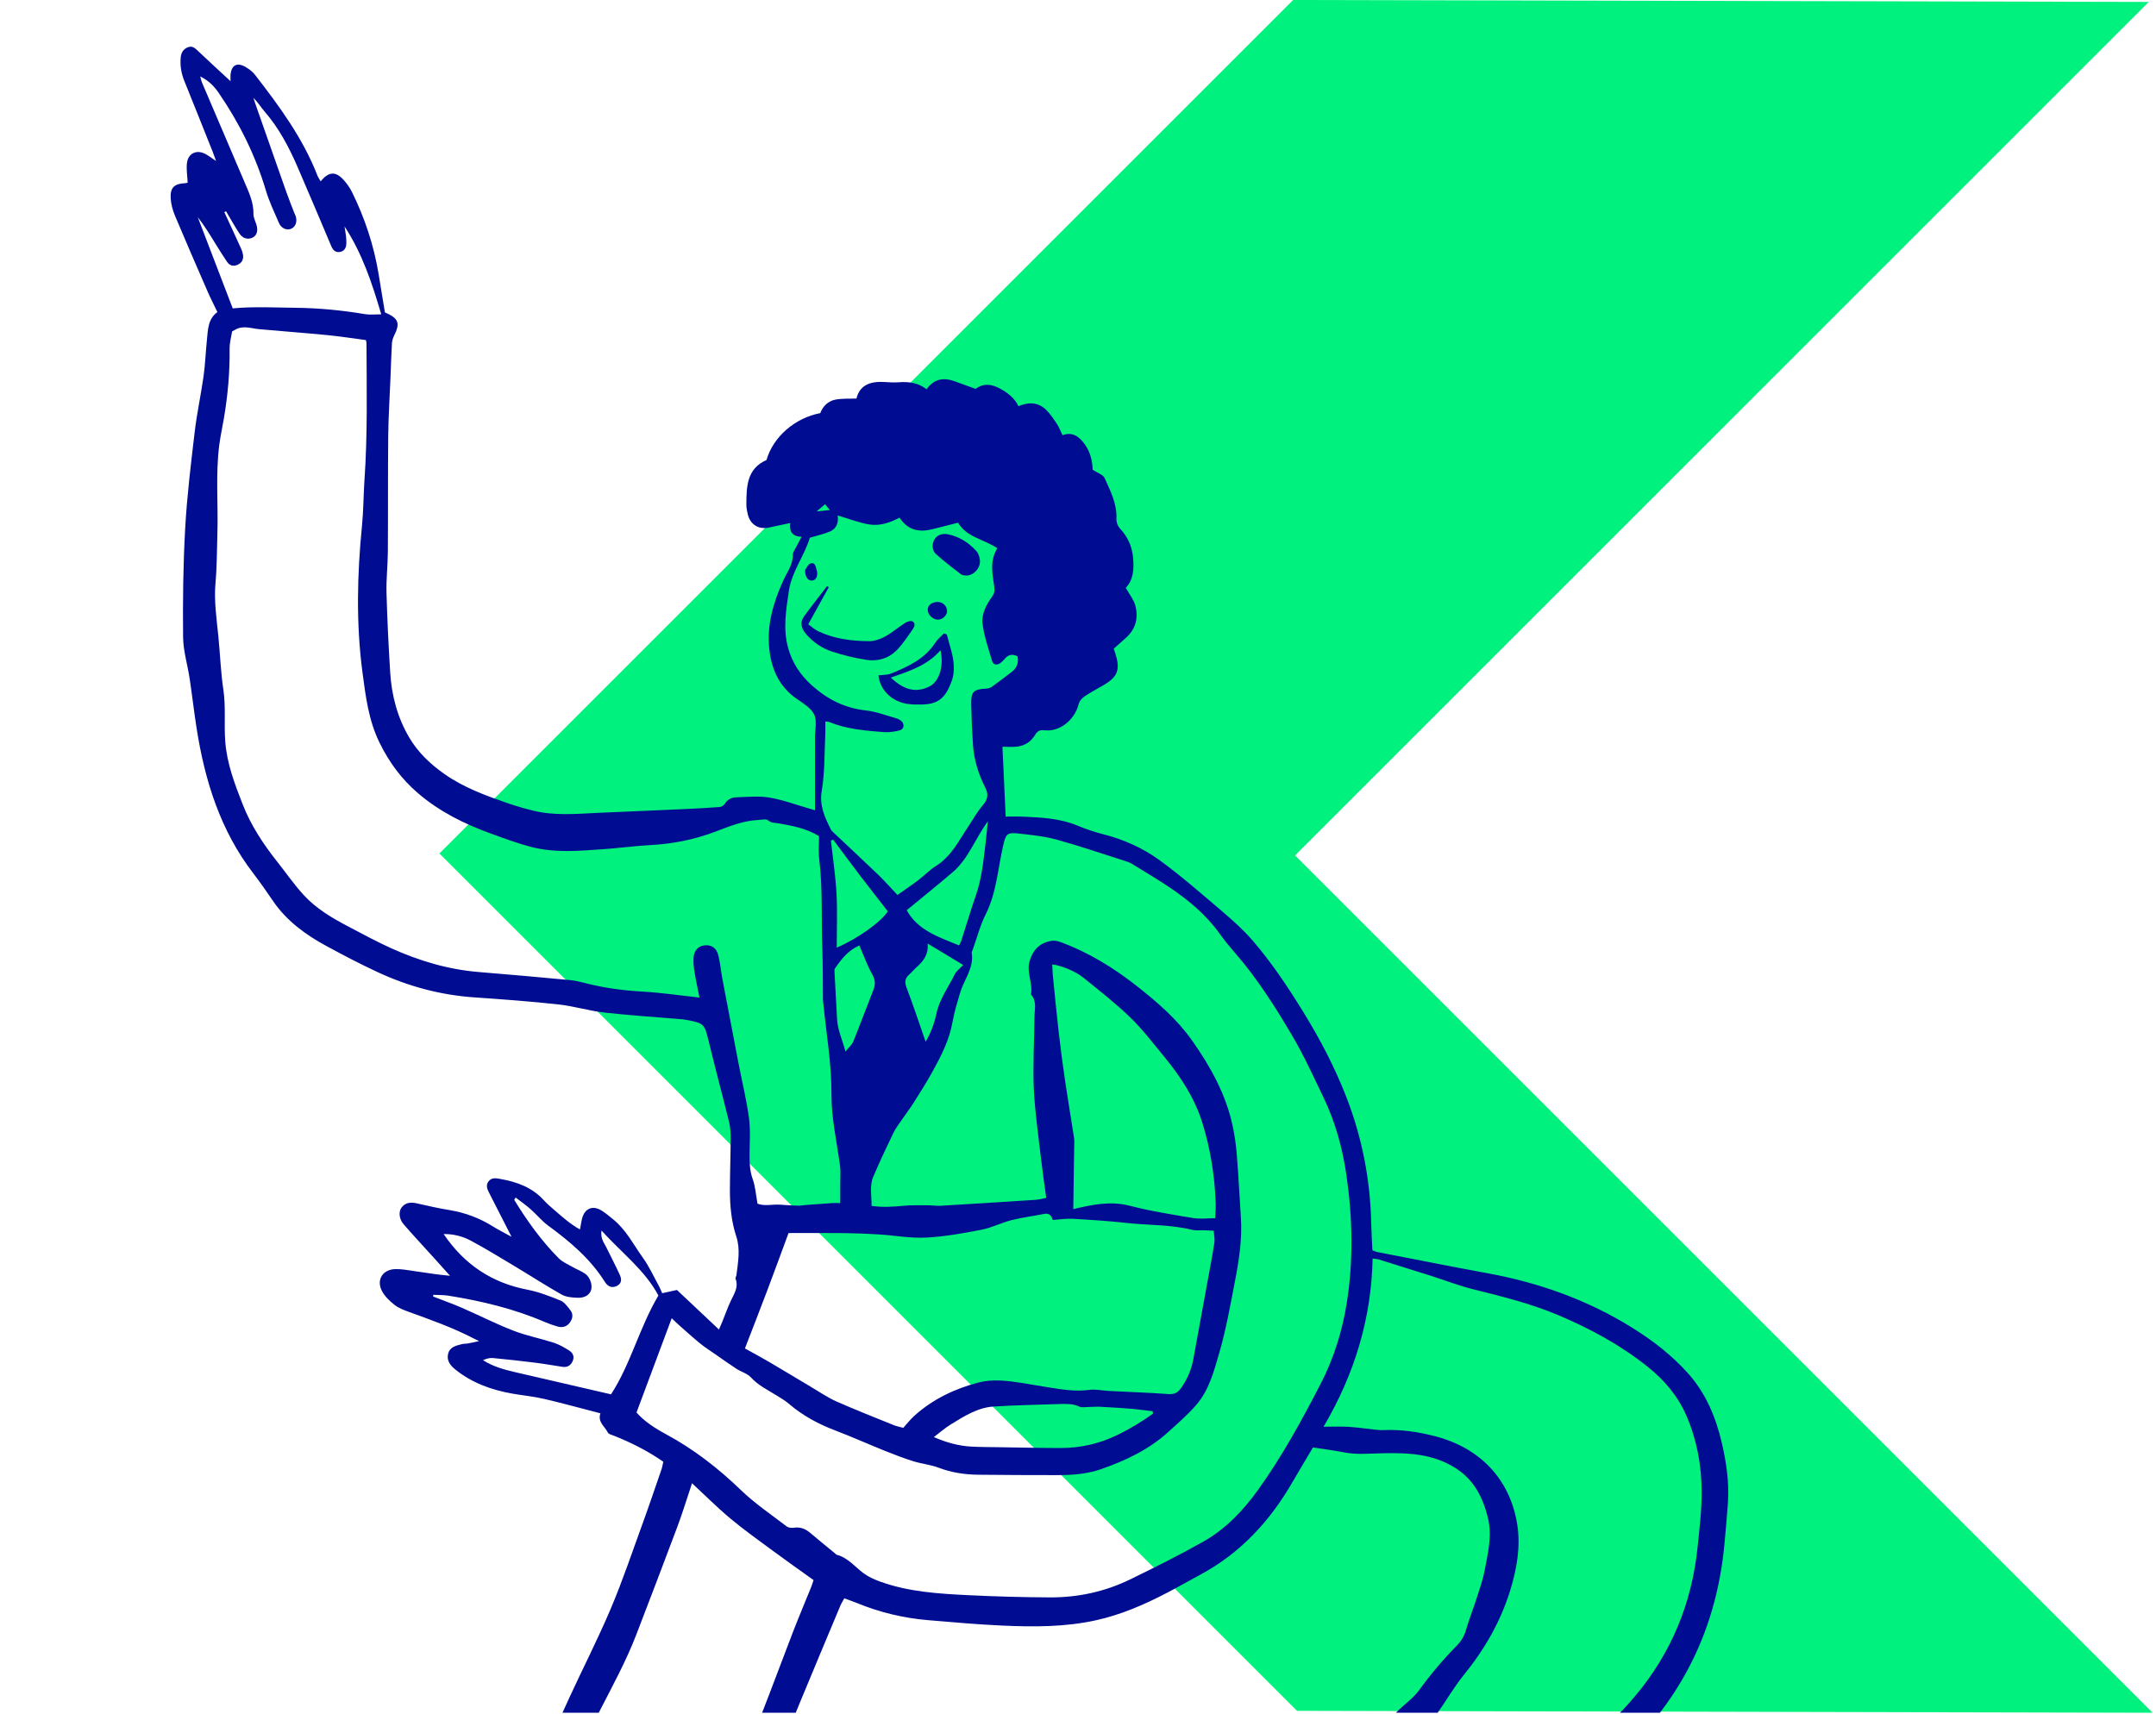 <svg xmlns="http://www.w3.org/2000/svg" width="322" height="256" viewBox="0 0 322 256" fill="none"><g clip-path="url(#clip0_2774_24621)"><path d="M193.419 127.79L321.498 255.87L193.709 255.58L65.629 127.5L193.129 0L320.919 0.29L193.419 127.79Z" fill="#00F17D"></path><g clip-path="url(#clip1_2774_24621)"><path d="M205.815 187.064C211.278 188.124 216.732 189.211 222.204 190.217C229.88 191.626 237.109 194.198 243.752 198.335C246.837 200.254 249.698 202.459 252.116 205.169C254.785 208.157 256.283 211.775 257.172 215.621C257.839 218.506 258.263 221.449 258.071 224.432C257.941 226.436 257.749 228.431 257.57 230.43C256.958 237.251 255.183 243.713 251.884 249.765C250.02 253.186 247.762 256.295 245.165 259.152C243.216 261.295 241.074 263.263 239.022 265.311C235.513 268.822 231.981 272.315 229.013 276.322C228.45 277.083 227.757 277.767 227.037 278.38C225.204 279.936 223.282 281.394 221.467 282.969C220.103 284.149 218.771 285.388 217.564 286.726C216.343 288.072 214.528 288.837 213.773 290.63C213.724 290.751 213.545 290.818 213.42 290.907C210.053 293.269 206.696 295.653 203.316 297.992C200.513 299.933 197.675 301.816 194.872 303.752C194.581 303.954 194.273 304.352 194.25 304.678C194.201 305.474 194.197 306.306 194.38 307.076C195.077 310.01 195.998 312.921 197.532 315.488C199.503 318.794 201.85 321.88 204.099 325.015C205.762 327.336 207.577 329.541 208.668 332.229C209.441 334.134 210.34 335.986 211.18 337.86C211.672 338.956 212.199 340.038 212.637 341.156C213.049 342.203 213.026 343.29 212.168 344.09C211.372 344.833 210.393 344.6 209.481 344.189C208.842 343.902 208.198 343.616 207.577 343.29C206.513 342.726 205.494 342.082 204.407 341.563C202.838 340.816 201.501 339.774 200.361 338.486C199.266 337.247 198.189 335.977 197.214 334.644C195.837 332.766 194.223 331.129 192.462 329.63C190.812 328.226 189.301 326.697 188.09 324.885C186.919 323.132 185.868 321.294 184.576 319.634C181.089 315.14 177.133 311.096 172.662 307.554C171.844 306.906 171.165 306.592 170.101 306.932C168.782 307.353 167.49 306.682 166.976 305.296C166.144 303.05 164.62 301.355 162.93 299.763C161.508 298.421 161.464 297.513 162.684 296.024C163.35 295.21 163.949 294.347 164.598 293.524C165.912 291.86 167.289 290.272 169.332 289.454C170.257 289.083 171.174 288.689 172.072 288.264C174.428 287.15 176.154 285.227 178.081 283.559C180.271 281.663 182.493 279.802 184.719 277.946C185.019 277.696 185.421 277.575 185.77 277.378C186.114 277.181 186.476 277.007 186.785 276.761C188.269 275.58 189.802 274.448 191.192 273.165C193.803 270.754 196.351 268.272 198.882 265.776C201.126 263.558 203.316 261.286 205.516 259.023C206.562 257.945 207.546 256.804 208.605 255.744C209.7 254.644 211.037 253.741 211.936 252.511C213.652 250.145 215.516 247.926 217.564 245.851C218.208 245.198 218.664 244.465 218.927 243.557C219.437 241.826 220.099 240.144 220.649 238.427C221.06 237.139 221.502 235.851 221.748 234.527C222.231 231.973 222.866 229.415 222.227 226.785C221.484 223.726 220.175 221.091 217.376 219.311C213.961 217.138 210.179 217.017 206.361 217.106C204.456 217.151 202.57 217.343 200.67 216.959C199.163 216.655 197.63 216.476 196.092 216.239C195.028 218.037 194.04 219.66 193.092 221.306C189.726 227.174 185.305 231.991 179.288 235.229C177.611 236.132 175.957 237.081 174.267 237.962C170.883 239.733 167.387 241.24 163.641 242.063C159.045 243.069 154.374 243.056 149.711 242.846C146.005 242.68 142.308 242.349 138.611 242.036C134.94 241.723 131.391 240.882 127.98 239.473C127.385 239.227 126.773 239.026 126.093 238.78C125.874 239.187 125.66 239.514 125.508 239.871C123.478 244.715 121.448 249.563 119.437 254.416C117.635 258.763 115.905 263.142 114.05 267.471C111.841 272.628 109.57 277.758 107.259 282.87C105.319 287.159 103.289 291.408 101.295 295.675C99.999 298.444 98.743 301.234 97.388 303.972C96.061 306.664 94.661 309.325 93.24 311.973C91.465 315.283 89.654 318.57 87.821 321.848C86.033 325.042 84.111 328.159 82.394 331.393C80.271 335.391 77.803 339.148 75.063 342.744C73.999 344.135 72.988 345.544 72.586 347.328C72.336 348.437 71.808 349.488 71.33 350.535C70.753 351.81 70.038 353.022 69.501 354.31C69.005 355.509 68.728 356.801 68.241 358.004C67.463 359.941 67.016 361.922 67.065 364.011C67.069 364.261 67.078 364.521 67.034 364.762C66.81 365.912 66.292 367.083 65.102 367.195C62.961 367.392 60.712 368.09 58.692 366.605C58.428 366.413 58.035 366.386 57.695 366.319C55.732 365.929 55.084 365.066 55.285 363.085C55.321 362.75 55.379 362.414 55.424 362.097C54.23 361.716 53.121 361.417 52.053 361.01C50.323 360.348 48.624 359.601 46.903 358.912C43.877 357.709 40.752 356.716 37.841 355.28C34.703 353.733 31.726 351.85 28.762 349.98C26.732 348.701 24.828 347.225 22.905 345.781C20.031 343.625 17.72 340.95 15.739 337.958C15.095 336.983 14.492 336.035 14.201 334.899C13.459 331.992 12.766 329.071 11.912 326.196C11.541 324.948 11.461 323.745 11.586 322.488C11.711 321.258 12.632 320.305 13.857 320.323C14.581 320.337 15.382 320.507 15.999 320.864C17.121 321.513 18.14 322.34 19.182 323.118C20.625 324.196 21.998 325.386 23.5 326.374C26.978 328.66 30.537 330.816 34.019 333.092C36.608 334.783 39.375 336.044 42.37 336.778C43.21 336.983 44.114 336.916 45.084 336.983C45.084 336.469 45.11 336.174 45.079 335.883C44.927 334.488 45.218 333.186 45.897 331.965C46.997 329.997 48.097 328.029 49.21 326.066C51.306 322.363 53.466 318.691 55.491 314.947C57.377 311.472 59.116 307.916 60.936 304.405C62.273 301.825 63.708 299.289 64.973 296.672C67.436 291.574 69.805 286.426 72.219 281.305C74.633 276.179 77.083 271.072 79.462 265.933C81.357 261.84 83.15 257.699 85.036 253.607C87.088 249.152 89.332 244.782 91.241 240.265C93.012 236.07 94.465 231.74 96.025 227.456C96.986 224.817 97.88 222.16 98.796 219.504C98.922 219.141 98.975 218.752 99.065 218.368C96.713 216.735 94.263 215.505 91.697 214.485C91.376 214.356 90.906 214.262 90.785 214.016C90.334 213.09 89.225 212.446 89.672 211.135C86.789 210.389 84.039 209.628 81.263 208.98C79.703 208.617 78.098 208.47 76.52 208.193C73.413 207.647 70.507 206.6 68.017 204.601C67.297 204.024 66.689 203.309 66.917 202.284C67.159 201.215 68.107 201.023 68.987 200.799C69.278 200.728 69.586 200.755 69.881 200.701C70.351 200.616 70.811 200.504 71.549 200.343C71.106 200.129 70.927 200.044 70.758 199.959C67.633 198.335 64.329 197.163 61.025 195.969C60.274 195.696 59.492 195.392 58.884 194.905C58.16 194.323 57.418 193.621 57.015 192.807C56.188 191.134 57.194 189.645 59.04 189.591C59.492 189.578 59.944 189.614 60.391 189.672C61.928 189.887 63.466 190.124 65.004 190.343C65.626 190.432 66.251 190.486 67.213 190.589C66.242 189.506 65.518 188.697 64.79 187.892C63.278 186.219 61.732 184.573 60.261 182.865C59.572 182.064 59.514 180.955 60.002 180.351C60.618 179.586 61.432 179.577 62.331 179.788C63.94 180.159 65.554 180.512 67.186 180.785C69.492 181.17 71.625 181.97 73.605 183.209C74.446 183.737 75.344 184.18 76.399 184.761C75.188 182.391 74.119 180.293 73.051 178.2C72.769 177.645 72.528 177.077 72.948 176.505C73.418 175.87 74.079 176.004 74.736 176.125C77.204 176.567 79.48 177.377 81.227 179.309C81.728 179.864 82.314 180.351 82.882 180.843C84.03 181.836 85.166 182.86 86.619 183.674C86.744 183.008 86.807 182.561 86.909 182.127C87.285 180.543 88.487 179.998 89.842 180.843C90.477 181.237 91.054 181.729 91.63 182.203C93.53 183.759 94.621 185.955 96.02 187.901C96.95 189.189 97.612 190.669 98.385 192.069C98.573 192.409 98.712 192.776 98.899 193.192C99.624 193.035 100.281 192.888 101.103 192.709C103.07 194.56 105.167 196.537 107.375 198.617C107.599 198.103 107.737 197.794 107.863 197.485C108.296 196.416 108.676 195.325 109.168 194.283C109.66 193.241 110.339 192.275 109.856 191.031C109.798 190.884 109.968 190.665 109.991 190.472C110.223 188.549 110.603 186.648 109.959 184.694C109.217 182.444 109.007 180.083 109.012 177.717C109.02 175.114 109.119 172.506 109.128 169.903C109.128 169.112 109.056 168.293 108.864 167.524C107.894 163.579 106.839 159.657 105.882 155.712C105.207 152.921 105.212 152.867 102.359 152.331C102.015 152.268 101.662 152.25 101.313 152.223C97.616 151.91 93.915 151.682 90.231 151.262C87.947 151.002 85.711 150.305 83.427 150.054C79.243 149.598 75.045 149.285 70.843 148.999C65.773 148.65 60.963 147.348 56.376 145.215C53.788 144.012 51.257 142.684 48.749 141.324C45.638 139.638 42.817 137.585 40.779 134.602C39.817 133.193 38.847 131.793 37.81 130.442C32.91 124.051 30.599 116.653 29.37 108.835C28.981 106.362 28.699 103.871 28.328 101.393C28.015 99.313 27.367 97.247 27.345 95.167C27.291 89.751 27.354 84.322 27.658 78.914C27.926 74.111 28.512 69.321 29.075 64.54C29.401 61.753 30.009 58.998 30.402 56.216C30.653 54.432 30.711 52.62 30.899 50.822C31.06 49.293 31.028 47.674 32.468 46.618C31.963 45.558 31.457 44.583 31.019 43.577C29.379 39.811 27.734 36.045 26.147 32.257C25.802 31.438 25.552 30.54 25.494 29.658C25.387 28.026 26.021 27.44 27.68 27.364C27.823 27.36 27.962 27.306 28.029 27.292C27.984 26.264 27.801 25.262 27.93 24.305C28.122 22.896 29.365 22.332 30.626 22.976C31.127 23.231 31.574 23.594 32.271 24.054C32.043 23.428 31.922 23.061 31.779 22.704C30.367 19.166 28.959 15.624 27.528 12.09C27.067 10.95 26.875 9.782 26.991 8.557C27.063 7.832 27.403 7.323 28.064 7.059C28.757 6.781 29.178 7.242 29.625 7.667C31.145 9.098 32.678 10.507 34.43 12.131C34.43 11.607 34.413 11.384 34.43 11.165C34.582 9.698 35.414 9.259 36.706 10.024C37.215 10.324 37.725 10.708 38.083 11.173C41.717 15.856 45.227 20.624 47.404 26.215C47.52 26.505 47.708 26.769 47.882 27.087C49.107 25.624 50.117 25.557 51.306 26.863C51.807 27.413 52.254 28.048 52.581 28.715C54.503 32.606 55.844 36.689 56.55 40.974C56.868 42.893 57.181 44.816 57.485 46.667C59.55 47.557 59.796 48.278 58.848 50.169C58.674 50.514 58.558 50.925 58.535 51.31C58.437 53.063 58.383 54.816 58.312 56.569C58.196 59.423 58.012 62.272 57.981 65.126C57.923 70.886 57.968 76.651 57.927 82.416C57.914 84.474 57.668 86.531 57.726 88.579C57.833 92.538 58.03 96.5 58.276 100.454C58.491 103.898 59.349 107.176 61.124 110.186C62.451 112.44 64.311 114.185 66.421 115.661C69.238 117.633 72.439 118.814 75.657 119.932C76.981 120.392 78.335 120.786 79.694 121.117C82.855 121.886 86.06 121.582 89.261 121.435C93.561 121.238 97.867 121.068 102.167 120.871C103.92 120.79 105.672 120.701 107.416 120.567C107.711 120.545 108.104 120.334 108.247 120.093C108.654 119.391 109.293 119.131 110.004 119.109C111.649 119.06 113.33 118.881 114.926 119.149C116.933 119.489 118.878 120.222 120.845 120.786C121.153 120.875 121.462 120.965 121.721 121.041C121.721 117.333 121.721 113.724 121.721 110.11C121.721 108.965 122.047 107.646 121.587 106.724C121.095 105.736 119.906 105.043 118.927 104.354C116.392 102.574 115.252 100.038 114.908 97.091C114.479 93.432 115.485 90.028 116.973 86.746C117.546 85.48 118.435 84.357 118.417 82.855C118.417 82.448 118.762 82.032 118.958 81.629C119.177 81.191 119.41 80.761 119.709 80.189C118.306 80.153 117.85 79.379 118.028 78.136C117.389 78.27 116.902 78.369 116.419 78.472C115.883 78.583 115.342 78.704 114.805 78.816C113.276 79.129 112.051 78.36 111.676 76.821C111.56 76.338 111.466 75.828 111.47 75.332C111.484 72.671 111.542 70.01 114.474 68.726C115.471 65.269 118.699 62.446 122.512 61.713C122.888 60.702 123.652 59.933 124.725 59.709C125.718 59.504 126.773 59.584 127.913 59.535C128.436 57.424 130.099 56.941 132.146 57.071C132.844 57.115 133.554 57.16 134.247 57.106C135.736 56.99 137.131 57.182 138.383 58.148C139.545 56.52 141.016 56.364 142.692 56.999C143.671 57.37 144.664 57.715 145.719 58.095C146.854 57.218 148.079 57.361 149.322 58.036C150.48 58.667 151.512 59.432 152.111 60.684C153.654 60.013 155.062 60.089 156.229 61.217C156.868 61.834 157.369 62.603 157.861 63.35C158.187 63.842 158.397 64.414 158.683 65.009C160.23 64.459 161.191 65.251 162.009 66.373C162.903 67.599 163.158 69.017 163.189 70.179C163.931 70.671 164.745 70.909 164.969 71.409C165.831 73.319 166.819 75.224 166.743 77.412C166.721 78.064 166.913 78.57 167.342 79.04C168.469 80.26 169.095 81.701 169.233 83.369C169.372 85.055 169.26 86.661 168.134 87.819C168.67 88.781 169.309 89.546 169.551 90.427C170.047 92.238 169.658 93.915 168.214 95.239C167.593 95.807 166.958 96.357 166.341 96.903C166.453 97.243 166.529 97.48 166.605 97.717C167.333 100.047 166.922 101.116 164.821 102.35C163.869 102.909 162.885 103.419 161.973 104.036C161.598 104.291 161.213 104.73 161.111 105.15C160.512 107.579 158.227 109.39 155.947 109.09C155.321 109.01 154.914 109.238 154.593 109.784C153.994 110.794 153.068 111.394 151.915 111.537C151.186 111.626 150.44 111.555 149.715 111.555C149.876 115.025 150.037 118.447 150.198 121.989C151.101 121.989 151.901 121.958 152.697 121.994C155.505 122.119 158.303 122.24 160.963 123.353C162.206 123.872 163.498 124.306 164.808 124.637C167.861 125.415 170.718 126.703 173.221 128.532C176.498 130.925 179.56 133.613 182.649 136.248C184.21 137.58 185.756 138.971 187.093 140.523C189.914 143.793 192.306 147.389 194.577 151.065C197.089 155.131 199.306 159.339 201.041 163.794C203.437 169.935 204.671 176.303 204.796 182.891C204.823 184.189 204.912 185.486 204.971 186.783C205.306 186.903 205.529 187.015 205.766 187.06L205.815 187.064ZM95.073 211.024C96.213 212.325 97.791 213.354 99.472 214.262C103.607 216.489 107.264 219.334 110.652 222.599C112.735 224.607 115.167 226.253 117.474 228.019C117.738 228.22 118.207 228.283 118.552 228.229C119.531 228.077 120.304 228.395 121.033 229.017C122.249 230.054 123.496 231.056 124.725 232.071C124.801 232.134 124.868 232.241 124.953 232.264C126.639 232.697 127.671 234.062 128.986 235.037C129.728 235.587 130.626 235.976 131.503 236.293C135.758 237.823 140.22 238.087 144.673 238.306C148.727 238.507 152.787 238.615 156.841 238.633C161.003 238.65 165.018 237.783 168.769 235.958C172.457 234.16 176.14 232.322 179.712 230.305C183.025 228.435 185.627 225.72 187.849 222.63C191.465 217.607 194.425 212.186 197.25 206.712C199.181 202.969 200.451 198.939 201.126 194.735C202.154 188.33 202.011 181.93 201.086 175.543C200.505 171.513 199.427 167.595 197.648 163.91C196.19 160.887 194.805 157.814 193.11 154.925C190.549 150.56 187.849 146.27 184.514 142.424C183.691 141.476 182.886 140.51 182.158 139.49C180.141 136.668 177.535 134.49 174.692 132.576C172.863 131.346 170.964 130.232 169.09 129.069C168.88 128.939 168.648 128.819 168.411 128.747C164.884 127.625 161.383 126.417 157.82 125.433C155.947 124.914 153.976 124.731 152.035 124.512C150.337 124.319 150.203 124.695 149.827 126.301C149.027 129.744 148.848 133.336 147.212 136.592C146.385 138.238 145.924 140.063 145.298 141.807C145.231 141.995 145.106 142.2 145.133 142.379C145.473 144.634 143.975 146.338 143.39 148.314C142.965 149.755 142.518 151.204 142.259 152.68C141.78 155.394 140.542 157.783 139.241 160.14C138.369 161.719 137.395 163.244 136.433 164.769C135.928 165.574 135.343 166.325 134.806 167.112C134.328 167.815 133.791 168.494 133.425 169.255C132.379 171.419 131.351 173.593 130.416 175.811C129.84 177.189 130.193 178.656 130.17 180.15C131.878 180.387 133.407 180.28 134.954 180.132C136.143 180.02 137.345 180.06 138.539 180.056C139.187 180.056 139.844 180.168 140.488 180.127C145.24 179.846 149.992 179.546 154.745 179.237C155.178 179.211 155.607 179.076 156.256 178.951C155.996 177.001 155.715 175.136 155.5 173.267C155.098 169.733 154.566 166.204 154.4 162.658C154.235 159.116 154.481 155.551 154.494 151.995C154.494 150.837 154.897 149.589 153.976 148.56C154.28 146.874 153.265 145.269 153.783 143.533C154.271 141.905 155.241 140.926 156.846 140.581C157.306 140.483 157.856 140.537 158.299 140.702C162.568 142.263 166.354 144.589 169.935 147.424C172.953 149.813 175.81 152.29 178.027 155.426C180.785 159.335 183.101 163.494 184.107 168.244C184.406 169.662 184.612 171.115 184.724 172.56C184.97 175.659 185.122 178.763 185.327 181.863C185.542 185.096 185.046 188.272 184.438 191.421C183.745 195.012 183.11 198.63 182.091 202.132C181.304 204.843 180.571 207.687 178.648 209.897C177.37 211.364 175.886 212.652 174.437 213.962C171.558 216.57 168.098 218.193 164.49 219.463C162.407 220.197 160.176 220.371 157.959 220.367C153.998 220.358 150.033 220.362 146.072 220.309C144.06 220.282 142.098 219.991 140.189 219.262C138.982 218.801 137.649 218.685 136.411 218.296C134.985 217.849 133.581 217.312 132.191 216.753C129.683 215.747 127.215 214.637 124.694 213.676C122.182 212.719 119.87 211.466 117.823 209.713C117.255 209.226 116.593 208.846 115.954 208.447C114.64 207.633 113.25 206.972 112.163 205.782C111.618 205.183 110.692 204.945 109.982 204.48C108.936 203.801 107.925 203.072 106.901 202.36C106.124 201.819 105.319 201.314 104.59 200.719C103.508 199.838 102.471 198.894 101.425 197.973C101.09 197.678 100.772 197.36 100.321 196.931C98.551 201.676 96.82 206.31 95.059 211.024H95.073ZM103.732 145.255C103.611 144.522 103.526 143.757 103.589 143.019C103.683 141.923 104.34 141.297 105.283 141.217C106.244 141.136 106.995 141.592 107.272 142.675C107.568 143.833 107.666 145.041 107.885 146.221C108.685 150.461 109.494 154.697 110.312 158.932C110.835 161.638 111.506 164.326 111.864 167.05C112.11 168.924 111.944 170.851 111.944 172.757C111.944 173.915 112.016 175.024 112.418 176.151C112.816 177.265 112.892 178.495 113.133 179.814C114.166 180.235 115.373 179.881 116.544 179.971C117.434 180.038 118.324 180.087 119.218 180.119C119.557 180.127 119.902 180.047 120.246 180.02C121.587 179.917 122.933 179.819 124.274 179.729C124.614 179.707 124.958 179.729 125.49 179.729C125.49 178.696 125.49 177.761 125.49 176.822C125.49 175.923 125.575 175.011 125.454 174.13C124.971 170.552 124.158 167.018 124.175 163.382C124.198 158.896 123.415 154.491 122.977 150.05C122.951 149.799 122.91 149.553 122.906 149.303C122.875 146.803 122.906 144.303 122.816 141.807C122.647 137.299 122.892 132.781 122.347 128.286C122.208 127.155 122.325 125.992 122.325 124.914C120.331 123.698 118.27 123.353 116.218 122.995C115.695 122.906 115.185 122.964 114.694 122.544C114.407 122.298 113.741 122.472 113.25 122.495C110.952 122.597 108.864 123.474 106.758 124.27C103.687 125.429 100.522 126.059 97.241 126.238C94.845 126.368 92.457 126.699 90.057 126.864C86.503 127.115 82.926 127.437 79.426 126.547C77.347 126.019 75.326 125.254 73.306 124.525C69.367 123.103 65.643 121.247 62.438 118.505C59.979 116.403 58.111 113.876 56.667 110.915C55.035 107.57 54.61 104.014 54.136 100.454C53.171 93.155 53.34 85.842 54.065 78.525C54.288 76.28 54.279 74.012 54.431 71.758C54.905 64.938 54.762 58.113 54.735 51.288C54.735 51.144 54.686 51.001 54.65 50.804C52.728 50.554 50.81 50.25 48.883 50.062C45.495 49.731 42.097 49.485 38.709 49.176C37.528 49.069 36.348 48.582 35.181 49.226C35.052 49.297 34.918 49.369 34.663 49.507C34.542 50.312 34.283 51.198 34.292 52.079C34.337 55.603 34.019 59.088 33.429 62.554C33.214 63.837 32.928 65.108 32.758 66.396C32.168 70.895 32.615 75.417 32.463 79.93C32.383 82.282 32.405 84.648 32.191 86.992C31.94 89.724 32.347 92.394 32.615 95.087C32.879 97.73 32.964 100.4 33.358 103.021C33.746 105.62 33.442 108.214 33.644 110.803C33.898 114.109 35.065 117.141 36.254 120.182C37.493 123.353 39.348 126.135 41.445 128.783C42.75 130.433 43.953 132.182 45.374 133.725C47.225 135.738 49.576 137.129 51.981 138.39C54.109 139.508 56.228 140.666 58.419 141.655C62.599 143.538 66.944 144.844 71.549 145.215C76.091 145.582 80.633 145.989 85.17 146.418C86.06 146.503 86.941 146.753 87.812 146.968C90.495 147.626 93.208 147.983 95.976 148.135C98.756 148.288 101.523 148.708 104.47 149.026C104.219 147.76 103.938 146.508 103.732 145.246V145.255ZM197.661 213.139C199.137 213.139 200.272 213.081 201.399 213.153C202.744 213.238 204.081 213.439 205.422 213.582C205.82 213.622 206.222 213.667 206.62 213.645C209.253 213.519 211.837 213.908 214.363 214.566C220.993 216.297 225.512 220.908 226.599 227.733C227.122 231.029 226.55 234.317 225.566 237.532C224.122 242.264 221.704 246.419 218.601 250.248C217.153 252.032 215.999 254.054 214.671 255.937C212.369 259.202 209.544 261.97 206.428 264.452C203.674 266.644 201.059 268.961 199.007 271.877C198.175 273.053 197.089 274.064 196.056 275.079C195.122 275.996 194.063 276.756 192.717 277.002C191.939 277.145 191.38 277.575 190.956 278.277C190.16 279.592 188.997 280.428 187.625 281.189C185.443 282.392 183.432 283.917 181.411 285.393C179.511 286.784 177.696 288.286 175.841 289.736C174.974 290.411 174.871 290.912 175.68 291.337C178.335 292.728 180.347 294.968 182.792 296.632C183.749 297.281 184.688 297.943 185.64 298.6C186.95 299.504 188.443 299.928 189.981 300.201C190.325 300.264 190.763 300.157 191.076 299.987C192.793 299.052 194.545 298.166 196.155 297.071C197.12 296.413 197.849 295.407 198.694 294.561C199.4 293.855 200.08 293.112 200.835 292.464C203.567 290.116 206.321 287.79 209.079 285.473C210.881 283.957 212.758 282.526 214.515 280.956C216.004 279.628 217.43 278.219 218.771 276.743C221.096 274.18 223.3 271.51 225.62 268.943C227.229 267.158 228.928 265.454 230.613 263.737C232.249 262.073 234.199 260.772 236.3 259.864C239.559 258.459 241.919 256.084 244.132 253.463C249.608 246.983 252.693 239.487 253.542 231.065C253.82 228.328 254.159 225.577 254.146 222.836C254.128 218.958 253.44 215.138 251.893 211.551C250.623 208.6 248.611 206.202 246.095 204.19C241.991 200.907 237.444 198.451 232.612 196.421C228.517 194.703 224.252 193.661 219.973 192.592C217.841 192.06 215.78 191.251 213.679 190.584C211.104 189.766 208.52 188.956 205.941 188.156C205.708 188.084 205.458 188.08 205.002 188.017C204.814 196.962 202.328 205.223 197.67 213.148L197.661 213.139ZM71.312 340.704C75.93 334.85 79.444 328.307 83.087 321.839C84.835 318.735 86.65 315.672 88.309 312.523C90.669 308.046 92.958 303.529 95.193 298.989C96.919 295.483 98.595 291.949 100.164 288.371C103.061 281.766 105.896 275.133 108.703 268.487C110.397 264.47 112.029 260.427 113.625 256.375C115.257 252.225 116.795 248.034 118.404 243.87C119.289 241.58 120.246 239.321 121.167 237.045C121.279 236.772 121.355 236.481 121.502 236.047C119.437 234.567 117.358 233.1 115.31 231.588C113.214 230.041 111.086 228.525 109.088 226.856C107.143 225.233 105.35 223.43 103.356 221.579C102.583 223.887 101.944 225.993 101.175 228.051C99.159 233.44 97.102 238.816 95.037 244.183C93.508 248.163 91.46 251.894 89.52 255.682C87.924 258.795 86.547 262.024 85.09 265.208C83.422 268.853 81.773 272.507 80.114 276.157C78.621 279.435 77.155 282.732 75.626 285.992C73.757 289.982 71.902 293.98 69.908 297.907C68.415 300.85 66.676 303.667 65.107 306.575C63.752 309.088 62.519 311.664 61.182 314.187C59.072 318.167 57.118 322.233 54.606 325.99C52.88 328.575 51.199 331.191 49.532 333.812C48.597 335.279 48.781 335.803 50.314 336.652C51.45 337.283 52.567 337.958 53.68 338.629C55.723 339.859 57.936 340.584 60.261 341.103C63.278 341.778 66.26 342.632 69.372 343.442C69.989 342.569 70.606 341.599 71.316 340.704H71.312ZM155.907 181.353C154.293 181.675 152.648 181.876 151.056 182.279C149.554 182.659 148.137 183.41 146.626 183.701C143.877 184.233 141.101 184.743 138.316 184.882C135.982 185.003 133.622 184.56 131.27 184.412C129.571 184.305 127.868 184.238 126.169 184.215C123.469 184.184 120.764 184.206 117.769 184.206C116.781 186.881 115.726 189.784 114.631 192.673C113.54 195.562 112.414 198.438 111.256 201.443C112.499 202.132 113.683 202.763 114.841 203.443C117 204.708 119.137 206.01 121.287 207.289C122.49 208 123.657 208.805 124.931 209.369C127.77 210.621 130.662 211.757 133.541 212.924C133.908 213.072 134.306 213.139 134.909 213.305C135.428 212.732 135.951 212.048 136.581 211.484C139.321 209.02 142.589 207.468 146.099 206.542C148.231 205.979 150.489 206.265 152.679 206.609C153.967 206.811 155.25 207.052 156.537 207.249C158.562 207.562 160.574 207.92 162.653 207.638C163.627 207.504 164.647 207.745 165.648 207.794C168.603 207.947 171.558 208.045 174.509 208.26C175.389 208.322 175.903 208.054 176.386 207.37C177.303 206.077 177.924 204.664 178.21 203.116C178.952 199.127 179.672 195.133 180.401 191.139C180.732 189.314 181.089 187.494 181.366 185.66C181.451 185.105 181.308 184.515 181.264 183.862C180.718 183.831 180.329 183.804 179.94 183.79C179.288 183.768 178.608 183.866 177.991 183.714C174.799 182.927 171.513 183.057 168.281 182.699C165.603 182.404 162.912 182.23 160.225 182.073C159.287 182.019 158.334 182.18 157.221 182.252C157.038 181.55 156.667 181.201 155.916 181.348L155.907 181.353ZM150.136 98.343C149.903 98.602 149.662 98.871 149.376 99.072C148.87 99.425 148.338 99.318 148.169 98.745C147.632 96.921 146.993 95.096 146.747 93.226C146.555 91.777 147.27 90.377 148.142 89.183C148.499 88.691 148.58 88.302 148.499 87.698C148.236 85.775 147.766 83.816 148.951 81.897C146.921 80.542 144.346 80.26 143.095 78.087C141.74 78.427 140.528 78.726 139.321 79.04C137.354 79.545 135.633 79.285 134.341 77.331C132.906 78.105 131.346 78.619 129.746 78.337C128.19 78.064 126.688 77.47 125.105 77.004C125.253 77.962 125.016 78.946 123.952 79.402C123.044 79.791 122.056 79.997 120.943 80.337C120.174 82.998 118.252 85.337 117.818 88.284C117.398 91.115 116.92 93.955 117.707 96.795C118.319 99.027 119.544 100.865 121.283 102.417C123.599 104.488 126.192 105.79 129.325 106.134C130.854 106.3 132.339 106.881 133.832 107.297C134.113 107.373 134.399 107.521 134.614 107.717C135.142 108.2 135.025 108.947 134.332 109.122C133.563 109.314 132.741 109.43 131.954 109.368C129.209 109.153 126.451 108.934 123.858 107.865C123.728 107.811 123.572 107.825 123.263 107.789C123.263 108.464 123.29 109.099 123.259 109.725C123.116 112.53 123.196 115.37 122.731 118.12C122.347 120.375 123.187 122.096 124.09 123.917C124.198 124.131 124.403 124.297 124.582 124.467C126.768 126.529 128.977 128.573 131.14 130.657C132.111 131.592 133 132.607 134.033 133.698C135.092 132.951 136.121 132.263 137.109 131.516C138.025 130.822 138.834 129.959 139.8 129.355C142.084 127.929 143.197 125.59 144.61 123.478C145.334 122.396 145.969 121.233 146.814 120.254C147.565 119.391 147.637 118.621 147.149 117.664C146.121 115.629 145.459 113.478 145.307 111.197C145.173 109.198 145.093 107.194 145.048 105.19C145.003 103.343 145.419 102.954 147.27 102.874C147.556 102.86 147.882 102.78 148.106 102.619C149.125 101.89 150.122 101.129 151.115 100.364C151.848 99.796 152.165 99.05 151.968 98.048C151.2 97.663 150.627 97.788 150.122 98.347L150.136 98.343ZM168.782 180.141C171.876 180.946 175.054 181.433 178.21 181.966C179.225 182.136 180.289 181.992 181.492 181.992C181.518 181.192 181.585 180.454 181.559 179.72C181.42 175.642 180.776 171.612 179.574 167.739C178.438 164.08 176.346 160.855 173.905 157.895C172.247 155.882 170.655 153.789 168.791 151.982C166.6 149.862 164.177 147.975 161.803 146.051C160.579 145.058 158.437 144.222 157.154 144.074C157.181 144.629 157.19 145.157 157.239 145.68C157.53 148.56 157.802 151.445 158.133 154.325C158.415 156.763 158.737 159.196 159.094 161.62C159.501 164.393 159.98 167.157 160.404 169.93C160.471 170.373 160.436 170.834 160.431 171.281C160.391 174.371 160.342 177.462 160.297 180.633C163.149 179.949 165.872 179.381 168.786 180.141H168.782ZM51.454 33.813C51.53 34.323 51.624 34.829 51.682 35.343C51.722 35.692 51.74 36.045 51.727 36.394C51.695 37.069 51.4 37.57 50.681 37.651C50.028 37.722 49.697 37.297 49.465 36.743C47.806 32.825 46.157 28.907 44.467 25.003C43.166 22.001 41.659 19.121 39.491 16.63C38.941 15.995 38.512 15.252 37.846 14.635C37.958 14.975 38.069 15.315 38.186 15.65C39.697 19.953 41.199 24.256 42.719 28.558C43.103 29.645 43.532 30.714 43.944 31.792C44.015 31.98 44.127 32.154 44.181 32.342C44.426 33.205 44.096 33.97 43.385 34.211C42.768 34.426 41.995 34.077 41.677 33.344C40.989 31.734 40.211 30.141 39.715 28.469C38.154 23.227 35.767 18.405 32.682 13.906C32.003 12.913 31.203 12.063 29.906 11.415C30.023 11.84 30.063 12.077 30.152 12.292C32.294 17.319 34.43 22.341 36.585 27.36C37.22 28.835 37.886 30.285 37.855 31.957C37.846 32.48 38.123 33.013 38.288 33.536C38.579 34.444 38.378 35.169 37.73 35.49C37.041 35.831 36.272 35.652 35.763 34.891C35.047 33.813 34.426 32.677 33.764 31.564C33.675 31.604 33.59 31.649 33.501 31.689C33.854 32.449 34.211 33.21 34.56 33.974C35.043 35.021 35.53 36.068 35.999 37.118C36.12 37.391 36.227 37.682 36.281 37.973C36.424 38.742 36.134 39.265 35.472 39.56C34.81 39.856 34.278 39.654 33.898 39.1C33.308 38.232 32.754 37.333 32.2 36.439C31.359 35.079 30.537 33.715 29.535 32.44C31.274 36.975 33.013 41.515 34.757 46.068C37.824 45.777 40.953 45.943 44.091 45.979C47.623 46.014 51.087 46.354 54.552 46.936C55.272 47.056 56.027 46.954 56.939 46.954C55.562 42.262 54.087 37.834 51.454 33.822V33.813ZM68.978 195.37C71.549 196.488 74.052 197.772 76.663 198.782C78.617 199.543 80.704 199.945 82.703 200.589C83.499 200.844 84.249 201.287 84.969 201.73C85.51 202.065 85.828 202.597 85.55 203.282C85.273 203.97 84.755 204.301 84.008 204.19C82.622 203.984 81.241 203.733 79.85 203.563C77.763 203.304 75.675 203.072 73.583 202.875C73.114 202.83 72.626 202.987 72.135 203.192C73.605 204.14 75.228 204.588 76.869 204.972C81.599 206.073 86.328 207.164 91.255 208.3C94.187 203.814 95.479 198.344 98.332 193.541C96.315 189.739 92.86 187.176 89.833 183.831C89.663 185.047 90.218 185.66 90.553 186.34C91.215 187.686 91.907 189.014 92.533 190.374C92.815 190.987 92.949 191.653 92.18 192.078C91.545 192.431 90.857 192.32 90.365 191.541C88.188 188.066 85.148 185.494 81.889 183.111C80.924 182.404 80.154 181.442 79.251 180.646C78.545 180.025 77.772 179.483 77.012 178.898C76.887 179.121 76.788 179.228 76.811 179.264C78.724 182.391 80.856 185.36 83.44 187.968C84.013 188.545 84.84 188.88 85.564 189.301C86.172 189.649 86.842 189.895 87.41 190.298C88.148 190.821 88.51 191.989 88.282 192.713C88.049 193.451 87.339 193.921 86.212 193.872C85.43 193.84 84.549 193.773 83.892 193.402C81.451 192.024 79.1 190.495 76.694 189.055C74.589 187.793 72.492 186.51 70.333 185.351C69.126 184.703 67.78 184.336 66.256 184.354C69.354 188.916 73.453 191.644 78.751 192.664C80.454 192.99 82.108 193.639 83.722 194.296C84.308 194.538 84.764 195.195 85.184 195.732C85.635 196.309 85.546 196.967 85.126 197.552C84.661 198.201 84.004 198.38 83.261 198.165C82.636 197.986 82.014 197.772 81.42 197.517C76.784 195.513 71.92 194.355 66.958 193.558C66.225 193.442 65.465 193.473 64.718 193.433C64.709 193.518 64.696 193.603 64.687 193.688C66.117 194.243 67.57 194.757 68.978 195.37ZM169.22 210.474C167.579 210.339 165.939 210.241 164.294 210.156C163.699 210.125 163.1 210.192 162.505 210.192C162.058 210.192 161.553 210.304 161.182 210.129C160.221 209.682 159.229 209.722 158.236 209.749C154.982 209.847 151.723 209.928 148.473 210.116C146.036 210.254 144.02 211.556 142.013 212.786C141.172 213.3 140.421 213.967 139.473 214.687C141.4 215.523 143.197 216.006 145.084 216.109C146.43 216.18 147.78 216.176 149.13 216.198C152.232 216.243 155.335 216.315 158.433 216.319C161.428 216.319 164.267 215.657 166.976 214.324C168.818 213.416 170.557 212.383 172.202 211.18L172.148 210.827C171.174 210.711 170.199 210.563 169.22 210.482V210.474ZM142.267 130.313C140.023 132.227 137.725 134.074 135.419 135.979C137.082 139.003 140.193 139.978 143.229 141.234C143.336 141.015 143.488 140.783 143.573 140.523C144.297 138.287 144.959 136.024 145.732 133.806C146.568 131.408 146.845 128.922 147.14 126.43C147.274 125.299 147.382 124.167 147.538 122.682C145.594 125.379 144.601 128.327 142.272 130.313H142.267ZM132.598 136.145C131.203 134.347 129.808 132.585 128.449 130.8C127.095 129.024 125.776 127.226 124.439 125.442C124.323 125.482 124.211 125.522 124.095 125.567C124.386 128.206 124.788 130.836 124.935 133.484C125.078 136.113 124.967 138.761 124.967 141.565C128.123 140.224 131.579 137.719 132.602 136.145H132.598ZM124.707 144.669C124.609 144.812 124.627 145.049 124.636 145.242C124.761 147.59 124.9 149.933 125.02 152.282C125.101 153.851 125.78 155.242 126.268 157.081C126.804 156.419 127.247 156.07 127.43 155.614C128.463 153.06 129.41 150.475 130.43 147.921C130.774 147.062 130.725 146.373 130.251 145.524C129.504 144.182 128.986 142.71 128.351 141.243C126.706 141.941 125.669 143.269 124.703 144.674L124.707 144.669ZM139.84 151.476C140.305 149.258 141.642 147.487 142.603 145.524C142.831 145.058 143.327 144.718 143.85 144.159C142.089 143.099 140.417 142.089 138.544 140.957C138.687 142.563 137.945 143.551 136.961 144.428C136.55 144.795 136.201 145.224 135.79 145.586C135.146 146.159 135.079 146.722 135.401 147.563C136.398 150.171 137.265 152.827 138.244 155.627C139.013 154.308 139.54 152.908 139.84 151.472V151.476ZM123.223 75.327C122.875 75.623 122.562 75.891 121.967 76.392C122.812 76.307 123.308 76.258 123.938 76.195C123.67 75.873 123.487 75.649 123.223 75.327Z" fill="#000C92"></path><path d="M120.709 93.258C121.818 91.258 122.801 89.487 123.78 87.716C123.695 87.667 123.61 87.613 123.521 87.564C122.372 89.067 121.196 90.543 120.088 92.073C119.475 92.918 119.591 93.772 120.356 94.684C121.415 95.946 122.77 96.849 124.299 97.35C125.957 97.896 127.678 98.303 129.404 98.576C131.054 98.839 132.663 98.383 133.857 97.203C134.804 96.263 135.542 95.1 136.32 94C136.575 93.642 136.785 93.083 136.257 92.819C135.998 92.69 135.488 92.855 135.193 93.043C134.183 93.692 133.267 94.501 132.22 95.074C131.496 95.472 130.616 95.789 129.811 95.785C127.196 95.771 124.603 95.445 122.198 94.3C121.679 94.054 121.241 93.638 120.705 93.253L120.709 93.258Z" fill="#000C92"></path><path d="M141.409 94.783C141.821 96.451 142.469 98.061 142.455 99.823C142.451 100.414 142.379 101.035 142.187 101.59C141.186 104.479 139.965 105.213 137.565 105.249C136.916 105.257 136.259 105.253 135.62 105.168C133.246 104.855 131.413 103.115 131.203 100.883C131.816 100.807 132.486 100.861 133.041 100.633C135.598 99.595 138.101 98.468 139.688 96.004C140.019 95.485 140.538 95.087 140.967 94.631C141.114 94.68 141.257 94.729 141.405 94.778L141.409 94.783ZM138.79 102.561C140.292 101.814 140.993 99.546 140.466 97.14C138.49 99.407 135.83 100.257 133.045 101.223C135.41 103.495 137.274 103.312 138.79 102.556V102.561Z" fill="#000C92"></path><path d="M144.306 85.985C145.508 85.963 146.523 84.742 146.34 83.584C146.273 83.154 146.125 82.662 145.844 82.349C144.686 81.061 143.26 80.153 141.547 79.813C140.711 79.648 139.893 79.907 139.495 80.712C139.142 81.423 139.223 82.269 139.822 82.805C141.002 83.87 142.272 84.836 143.537 85.806C143.751 85.972 144.109 85.941 144.306 85.981V85.985Z" fill="#000C92"></path><path d="M138.555 91.066C138.537 91.822 139.342 92.596 140.12 92.573C140.75 92.555 141.412 91.947 141.443 91.361C141.483 90.588 140.848 89.93 140.057 89.926C139.19 89.926 138.573 90.391 138.555 91.062V91.066Z" fill="#000C92"></path><path d="M120.243 85.144C120.221 86.187 120.668 86.737 121.231 86.728C121.812 86.714 122.143 86.178 122.031 85.413C122.022 85.364 122.009 85.314 121.995 85.27C121.848 84.76 121.79 83.991 121.115 84.152C120.695 84.25 120.413 84.939 120.243 85.144Z" fill="#000C92"></path></g></g><defs><clipPath id="clip0_2774_24621"><rect width="321" height="255.87" fill="white" transform="translate(0.5)"></rect></clipPath><clipPath id="clip1_2774_24621"><rect width="246.565" height="360.543" fill="white" transform="translate(11.551 6.978)"></rect></clipPath></defs></svg>